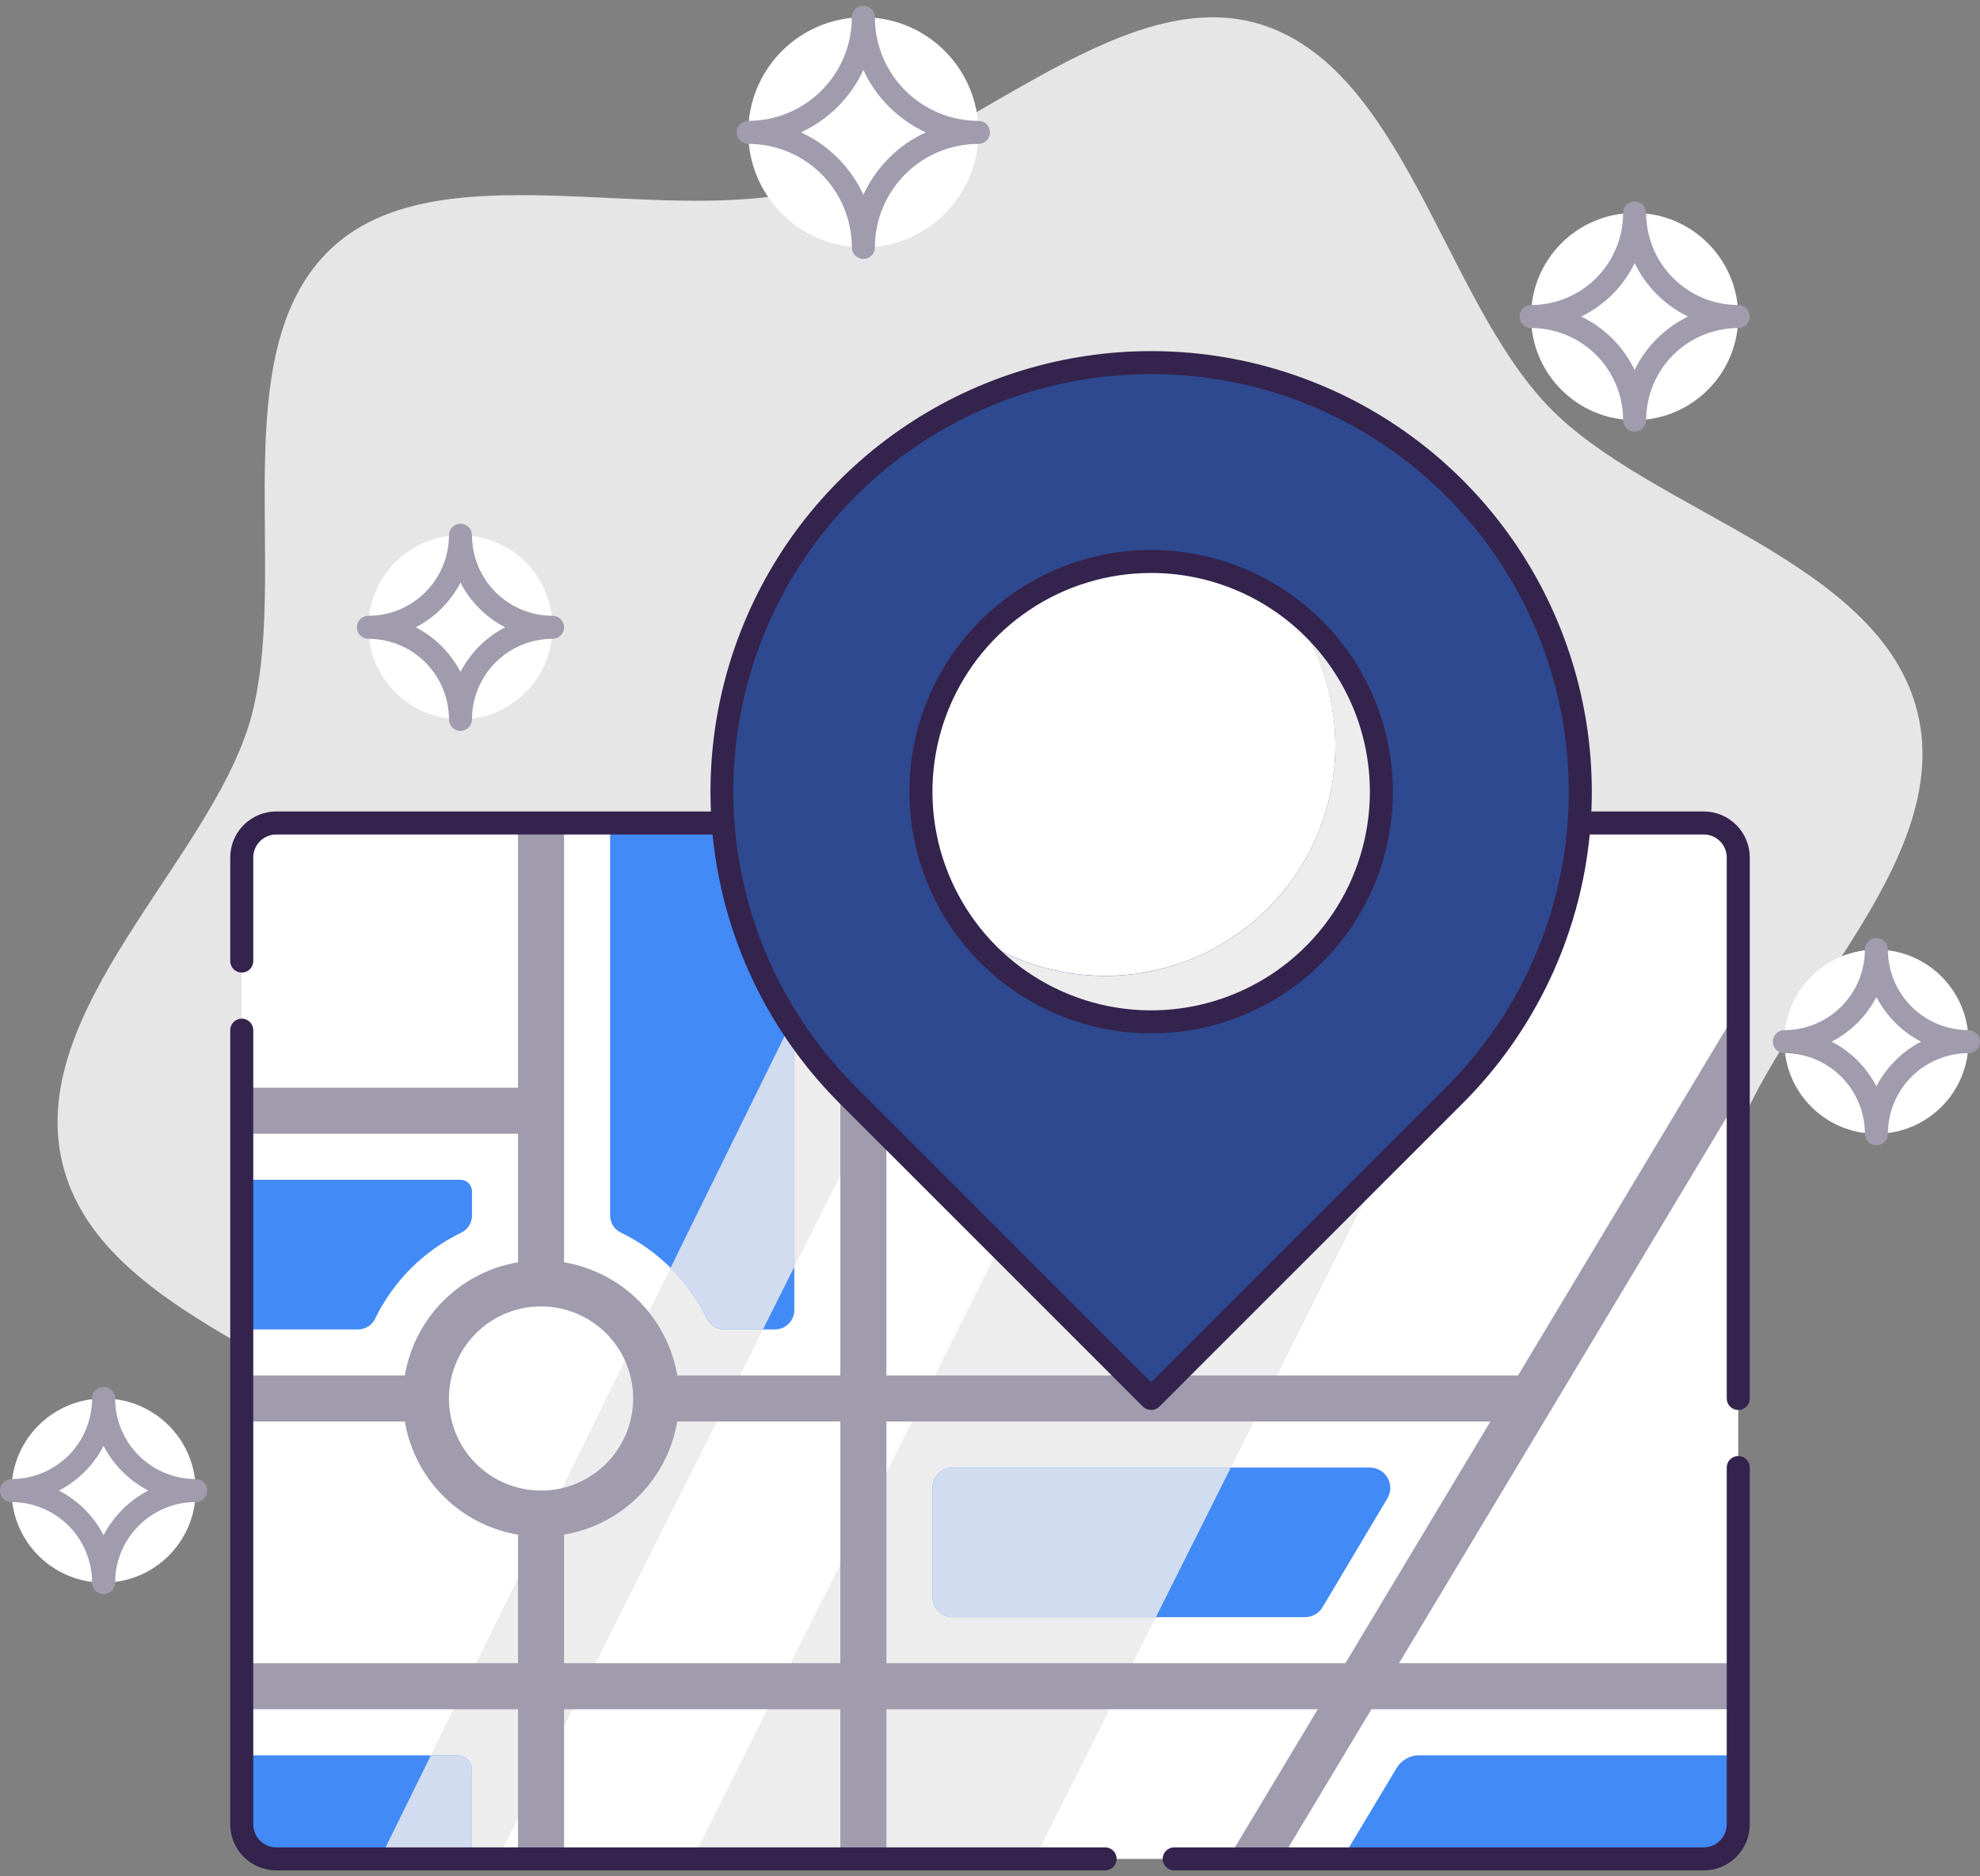 <svg width="172" height="163" viewBox="0 0 172 163" fill="none" xmlns="http://www.w3.org/2000/svg">
<rect x="0" y="0" width="172" height="163" fill="#808080" stroke="none"/>
<g clip-path="url(#clip0_6745_4740)">
<path d="M166.571 61.9C163.331 48.66 143.291 44.5 134.481 35.28C125.391 25.8 121.901 5.75 109.291 2.05C97.061 -1.5 83.401 13.27 70.131 16.5C56.861 19.73 37.901 12.87 28.701 21.66C19.201 30.73 25.351 50.14 21.701 62.73C18.061 74.93 2.201 87.86 5.431 101.1C8.661 114.34 28.711 118.5 37.521 127.72C46.611 137.2 50.101 157.25 62.711 160.95C74.941 164.5 88.601 149.73 101.881 146.5C115.161 143.27 134.101 150.13 143.301 141.34C152.801 132.27 146.651 112.86 150.301 100.27C153.941 88.07 169.801 75.14 166.571 61.9Z" fill="#E6E6E6"/>
<path d="M148 71.5H24C22.343 71.5 21 72.843 21 74.5V158.5C21 160.157 22.343 161.5 24 161.5H148C149.657 161.5 151 160.157 151 158.5V74.5C151 72.843 149.657 71.5 148 71.5Z" fill="white"/>
<path d="M89.88 161.5L135 71.5H105.28L60.16 161.5H89.88Z" fill="#EDEDED"/>
<path d="M82.77 127.5H119C119.313 127.5 119.621 127.583 119.892 127.74C120.163 127.898 120.387 128.124 120.541 128.397C120.696 128.669 120.775 128.978 120.772 129.291C120.768 129.605 120.681 129.911 120.52 130.18L114.89 139.63C114.735 139.895 114.513 140.115 114.246 140.267C113.979 140.42 113.677 140.5 113.37 140.5H82.77C82.301 140.5 81.85 140.314 81.518 139.982C81.186 139.65 81 139.199 81 138.73V129.27C81 128.801 81.186 128.35 81.518 128.018C81.85 127.686 82.301 127.5 82.77 127.5Z" fill="#428AF6"/>
<path d="M82.77 127.5H106.92L100.41 140.5H82.77C82.301 140.5 81.85 140.314 81.518 139.982C81.186 139.65 81 139.199 81 138.73V129.27C81 128.801 81.186 128.35 81.518 128.018C81.85 127.686 82.301 127.5 82.77 127.5Z" fill="#D1DCF0"/>
<path d="M43.22 161.5L88.34 71.5H77.25L33 161.5H43.22Z" fill="#EDEDED"/>
<path d="M21 152.5H39.68C40.03 152.5 40.366 152.639 40.613 152.887C40.861 153.134 41 153.47 41 153.82V161.5H24C23.204 161.5 22.441 161.184 21.879 160.621C21.316 160.059 21 159.296 21 158.5V152.5Z" fill="#428AF6"/>
<path d="M33 161.5H41V153.82C41 153.47 40.861 153.134 40.613 152.887C40.366 152.639 40.03 152.5 39.68 152.5H37.43L33 161.5Z" fill="#D1DCF0"/>
<path d="M133 119.5H57V123.5H133V119.5Z" fill="#A09CAD"/>
<path d="M47 94.5H21V98.5H47V94.5Z" fill="#A09CAD"/>
<path d="M151 144.5H21V148.5H151V144.5Z" fill="#A09CAD"/>
<path d="M49 71.5H45V111.52H49V71.5Z" fill="#A09CAD"/>
<path d="M77 71.5H73V161.5H77V71.5Z" fill="#A09CAD"/>
<path d="M111.332 161.5H106.672L151.002 87.61V95.39L111.332 161.5Z" fill="#A09CAD"/>
<path d="M37 119.5H21V123.5H37V119.5Z" fill="#A09CAD"/>
<path d="M49 131.5H45V161.5H49V131.5Z" fill="#A09CAD"/>
<path d="M47 133.5C44.627 133.5 42.307 132.796 40.333 131.478C38.36 130.159 36.822 128.285 35.913 126.092C35.005 123.899 34.768 121.487 35.231 119.159C35.694 116.831 36.837 114.693 38.515 113.015C40.193 111.336 42.331 110.194 44.659 109.731C46.987 109.268 49.4 109.505 51.592 110.413C53.785 111.322 55.659 112.86 56.978 114.833C58.296 116.807 59 119.127 59 121.5C59 124.683 57.736 127.735 55.485 129.985C53.235 132.236 50.183 133.5 47 133.5ZM47 113.5C45.418 113.5 43.871 113.969 42.555 114.848C41.24 115.727 40.215 116.977 39.609 118.439C39.004 119.9 38.845 121.509 39.154 123.061C39.462 124.613 40.224 126.038 41.343 127.157C42.462 128.276 43.887 129.038 45.439 129.346C46.991 129.655 48.6 129.497 50.062 128.891C51.523 128.286 52.773 127.26 53.652 125.945C54.531 124.629 55 123.082 55 121.5C55 119.378 54.157 117.343 52.657 115.843C51.157 114.343 49.122 113.5 47 113.5Z" fill="#A09CAD"/>
<path d="M121.32 153.61L116.59 161.5H148C148.795 161.5 149.559 161.184 150.121 160.621C150.684 160.059 151 159.296 151 158.5V152.5H123.28C122.885 152.498 122.496 152.6 122.152 152.795C121.809 152.989 121.522 153.27 121.32 153.61Z" fill="#428AF6"/>
<path d="M69 71.5H53V105.59C52.997 105.9 53.082 106.204 53.245 106.468C53.407 106.732 53.642 106.944 53.92 107.08C57.194 108.664 59.836 111.306 61.42 114.58C61.556 114.858 61.768 115.093 62.032 115.256C62.296 115.418 62.6 115.503 62.91 115.5H67.32C67.766 115.5 68.193 115.323 68.508 115.008C68.823 114.693 69 114.266 69 113.82V71.5Z" fill="#428AF6"/>
<path d="M69 88.29L58.25 110.15C59.549 111.438 60.62 112.935 61.42 114.58C61.556 114.859 61.768 115.093 62.032 115.256C62.296 115.418 62.6 115.503 62.91 115.5H66.28L69 110.07V88.29Z" fill="#D1DCF0"/>
<path d="M21 102.5H40C40.265 102.5 40.52 102.605 40.707 102.793C40.895 102.98 41 103.235 41 103.5V105.59C41.004 105.899 40.921 106.203 40.76 106.466C40.599 106.73 40.367 106.943 40.09 107.08C36.814 108.663 34.167 111.306 32.58 114.58C32.444 114.858 32.232 115.093 31.968 115.256C31.704 115.418 31.4 115.503 31.09 115.5H21V102.5Z" fill="#428AF6"/>
<path d="M148 162.5H102C101.735 162.5 101.48 162.395 101.293 162.207C101.105 162.02 101 161.765 101 161.5C101 161.235 101.105 160.98 101.293 160.793C101.48 160.605 101.735 160.5 102 160.5H148C148.53 160.5 149.039 160.289 149.414 159.914C149.789 159.539 150 159.03 150 158.5V127.5C150 127.235 150.105 126.98 150.293 126.793C150.48 126.605 150.735 126.5 151 126.5C151.265 126.5 151.52 126.605 151.707 126.793C151.895 126.98 152 127.235 152 127.5V158.5C152 159.561 151.579 160.578 150.828 161.328C150.078 162.079 149.061 162.5 148 162.5Z" fill="#34234D"/>
<path d="M96 162.5H24C22.939 162.5 21.922 162.079 21.172 161.328C20.421 160.578 20 159.561 20 158.5V89.5C20 89.235 20.105 88.98 20.293 88.793C20.48 88.605 20.735 88.5 21 88.5C21.265 88.5 21.52 88.605 21.707 88.793C21.895 88.98 22 89.235 22 89.5V158.5C22 159.03 22.211 159.539 22.586 159.914C22.961 160.289 23.47 160.5 24 160.5H96C96.265 160.5 96.52 160.605 96.707 160.793C96.895 160.98 97 161.235 97 161.5C97 161.765 96.895 162.02 96.707 162.207C96.52 162.395 96.265 162.5 96 162.5Z" fill="#34234D"/>
<path d="M151 122.5C150.735 122.5 150.48 122.395 150.293 122.207C150.105 122.02 150 121.765 150 121.5V74.5C150 73.97 149.789 73.461 149.414 73.086C149.039 72.711 148.53 72.5 148 72.5H24C23.47 72.5 22.961 72.711 22.586 73.086C22.211 73.461 22 73.97 22 74.5V83.5C22 83.765 21.895 84.02 21.707 84.207C21.52 84.395 21.265 84.5 21 84.5C20.735 84.5 20.48 84.395 20.293 84.207C20.105 84.02 20 83.765 20 83.5V74.5C20 73.439 20.421 72.422 21.172 71.672C21.922 70.921 22.939 70.5 24 70.5H148C149.061 70.5 150.078 70.921 150.828 71.672C151.579 72.422 152 73.439 152 74.5V121.5C152 121.765 151.895 122.02 151.707 122.207C151.52 122.395 151.265 122.5 151 122.5Z" fill="#34234D"/>
<path d="M126.361 42.42C119.369 35.429 109.888 31.502 100.001 31.502C90.114 31.502 80.632 35.429 73.641 42.42C66.65 49.411 62.723 58.893 62.723 68.78C62.723 78.667 66.65 88.149 73.641 95.14L100.001 121.5L126.361 95.14C133.352 88.149 137.279 78.667 137.279 68.78C137.279 58.893 133.352 49.411 126.361 42.42Z" fill="#2E498F"/>
<path d="M77.64 47.42C84.632 40.429 94.114 36.502 104 36.502C113.887 36.502 123.369 40.429 130.36 47.42C130.6 47.66 130.83 47.91 131.06 48.15C129.688 46.089 128.114 44.169 126.36 42.42C119.369 35.429 109.887 31.502 100 31.502C90.114 31.502 80.632 35.429 73.64 42.42C66.773 49.288 62.857 58.566 62.726 68.278C62.595 77.99 66.26 87.369 72.94 94.42C68.179 87.247 66.046 78.648 66.903 70.081C67.76 61.515 71.553 53.508 77.64 47.42Z" fill="#2E498F"/>
<path d="M99.999 122.5C99.867 122.501 99.737 122.476 99.615 122.426C99.493 122.376 99.382 122.303 99.289 122.21L72.929 95.85C67.576 90.496 63.931 83.675 62.454 76.25C60.977 68.825 61.736 61.128 64.633 54.133C67.531 47.139 72.437 41.161 78.732 36.955C85.027 32.749 92.428 30.504 99.999 30.504C107.57 30.504 114.97 32.749 121.265 36.955C127.56 41.161 132.467 47.139 135.364 54.133C138.262 61.128 139.02 68.825 137.544 76.25C136.067 83.675 132.422 90.496 127.069 95.85L100.709 122.21C100.615 122.303 100.505 122.376 100.383 122.426C100.261 122.476 100.13 122.501 99.999 122.5ZM99.999 32.5C92.82 32.492 85.801 34.615 79.83 38.6C73.859 42.585 69.205 48.253 66.458 54.885C63.711 61.517 62.994 68.816 64.399 75.856C65.804 82.895 69.267 89.36 74.349 94.43L99.999 120.09L125.649 94.43C129.019 91.063 131.692 87.064 133.516 82.663C135.341 78.262 136.279 73.544 136.279 68.78C136.279 64.016 135.341 59.298 133.516 54.897C131.692 50.496 129.019 46.497 125.649 43.13C122.286 39.754 118.288 37.077 113.886 35.253C109.484 33.428 104.764 32.493 99.999 32.5Z" fill="#34234D"/>
<path d="M112 52.79C114.889 56.642 116.291 61.406 115.95 66.208C115.608 71.01 113.546 75.528 110.142 78.932C106.738 82.336 102.22 84.398 97.418 84.74C92.616 85.081 87.851 83.679 84 80.79C85.719 83.082 87.911 84.978 90.427 86.35C92.943 87.722 95.724 88.537 98.582 88.74C101.44 88.943 104.309 88.529 106.994 87.528C109.678 86.525 112.116 84.958 114.142 82.932C116.168 80.906 117.735 78.468 118.737 75.784C119.739 73.099 120.153 70.231 119.95 67.372C119.747 64.514 118.932 61.733 117.56 59.217C116.189 56.701 114.292 54.509 112 52.79Z" fill="#EDEDED"/>
<path d="M116 64.78C116.005 60.452 114.601 56.24 112 52.78C108.149 49.892 103.384 48.489 98.582 48.83C93.78 49.172 89.262 51.234 85.858 54.638C82.454 58.042 80.392 62.56 80.05 67.362C79.709 72.165 81.111 76.929 84 80.78C86.971 83.009 90.505 84.366 94.204 84.699C97.903 85.033 101.622 84.33 104.944 82.669C108.266 81.007 111.06 78.454 113.013 75.295C114.966 72.135 116 68.494 116 64.78Z" fill="white"/>
<path d="M100 89.78C95.847 89.78 91.787 88.548 88.333 86.241C84.88 83.933 82.188 80.654 80.599 76.816C79.009 72.979 78.593 68.757 79.403 64.683C80.214 60.609 82.214 56.868 85.151 53.931C88.088 50.994 91.829 48.994 95.903 48.184C99.977 47.373 104.199 47.789 108.036 49.379C111.874 50.968 115.153 53.66 117.461 57.113C119.768 60.566 121 64.627 121 68.78C121 74.35 118.788 79.691 114.849 83.629C110.911 87.567 105.57 89.78 100 89.78ZM100 49.78C96.242 49.78 92.569 50.894 89.444 52.982C86.32 55.07 83.884 58.037 82.446 61.509C81.008 64.981 80.632 68.801 81.365 72.487C82.098 76.172 83.908 79.558 86.565 82.215C89.222 84.872 92.608 86.682 96.293 87.415C99.979 88.148 103.799 87.772 107.271 86.334C110.743 84.896 113.71 82.46 115.798 79.336C117.886 76.211 119 72.538 119 68.78C119 63.741 116.998 58.908 113.435 55.345C109.872 51.782 105.039 49.78 100 49.78Z" fill="#34234D"/>
<path d="M163 98.5C167.418 98.5 171 94.918 171 90.5C171 86.082 167.418 82.5 163 82.5C158.582 82.5 155 86.082 155 90.5C155 94.918 158.582 98.5 163 98.5Z" fill="white"/>
<path d="M163 99.5C162.735 99.5 162.48 99.395 162.293 99.207C162.105 99.02 162 98.765 162 98.5C162 96.644 161.263 94.863 159.95 93.55C158.637 92.237 156.857 91.5 155 91.5C154.735 91.5 154.48 91.395 154.293 91.207C154.105 91.02 154 90.765 154 90.5C154 90.235 154.105 89.98 154.293 89.793C154.48 89.605 154.735 89.5 155 89.5C156.857 89.5 158.637 88.763 159.95 87.45C161.263 86.137 162 84.356 162 82.5C162 82.235 162.105 81.98 162.293 81.793C162.48 81.605 162.735 81.5 163 81.5C163.265 81.5 163.52 81.605 163.707 81.793C163.895 81.98 164 82.235 164 82.5C164 84.356 164.737 86.137 166.05 87.45C167.363 88.763 169.143 89.5 171 89.5C171.265 89.5 171.52 89.605 171.707 89.793C171.895 89.98 172 90.235 172 90.5C172 90.765 171.895 91.02 171.707 91.207C171.52 91.395 171.265 91.5 171 91.5C169.143 91.5 167.363 92.237 166.05 93.55C164.737 94.863 164 96.644 164 98.5C164 98.765 163.895 99.02 163.707 99.207C163.52 99.395 163.265 99.5 163 99.5ZM159.12 90.5C160.783 91.362 162.138 92.718 163 94.38C163.862 92.718 165.217 91.362 166.88 90.5C165.217 89.638 163.862 88.282 163 86.62C162.138 88.282 160.783 89.638 159.12 90.5Z" fill="#A09CAD"/>
<path d="M75 21.5C80.523 21.5 85 17.023 85 11.5C85 5.977 80.523 1.5 75 1.5C69.477 1.5 65 5.977 65 11.5C65 17.023 69.477 21.5 75 21.5Z" fill="white"/>
<path d="M75 22.5C74.735 22.5 74.48 22.395 74.293 22.207C74.105 22.02 74 21.765 74 21.5C74 19.113 73.052 16.824 71.364 15.136C69.676 13.448 67.387 12.5 65 12.5C64.735 12.5 64.48 12.395 64.293 12.207C64.105 12.02 64 11.765 64 11.5C64 11.235 64.105 10.98 64.293 10.793C64.48 10.605 64.735 10.5 65 10.5C67.387 10.5 69.676 9.552 71.364 7.864C73.052 6.176 74 3.887 74 1.5C74 1.235 74.105 0.98 74.293 0.793C74.48 0.605 74.735 0.5 75 0.5C75.265 0.5 75.52 0.605 75.707 0.793C75.895 0.98 76 1.235 76 1.5C76 3.887 76.948 6.176 78.636 7.864C80.324 9.552 82.613 10.5 85 10.5C85.265 10.5 85.52 10.605 85.707 10.793C85.895 10.98 86 11.235 86 11.5C86 11.765 85.895 12.02 85.707 12.207C85.52 12.395 85.265 12.5 85 12.5C82.613 12.5 80.324 13.448 78.636 15.136C76.948 16.824 76 19.113 76 21.5C76 21.765 75.895 22.02 75.707 22.207C75.52 22.395 75.265 22.5 75 22.5ZM69.58 11.5C71.974 12.604 73.896 14.526 75 16.92C76.104 14.526 78.026 12.604 80.42 11.5C78.026 10.396 76.104 8.474 75 6.08C73.896 8.474 71.974 10.396 69.58 11.5Z" fill="#A09CAD"/>
<path d="M142 36.5C146.971 36.5 151 32.471 151 27.5C151 22.529 146.971 18.5 142 18.5C137.029 18.5 133 22.529 133 27.5C133 32.471 137.029 36.5 142 36.5Z" fill="white"/>
<path d="M142 37.5C141.735 37.5 141.48 37.395 141.293 37.207C141.105 37.02 141 36.765 141 36.5C141 34.378 140.157 32.343 138.657 30.843C137.157 29.343 135.122 28.5 133 28.5C132.735 28.5 132.48 28.395 132.293 28.207C132.105 28.02 132 27.765 132 27.5C132 27.235 132.105 26.98 132.293 26.793C132.48 26.605 132.735 26.5 133 26.5C135.122 26.5 137.157 25.657 138.657 24.157C140.157 22.657 141 20.622 141 18.5C141 18.235 141.105 17.98 141.293 17.793C141.48 17.605 141.735 17.5 142 17.5C142.265 17.5 142.52 17.605 142.707 17.793C142.895 17.98 143 18.235 143 18.5C143 20.622 143.843 22.657 145.343 24.157C146.843 25.657 148.878 26.5 151 26.5C151.265 26.5 151.52 26.605 151.707 26.793C151.895 26.98 152 27.235 152 27.5C152 27.765 151.895 28.02 151.707 28.207C151.52 28.395 151.265 28.5 151 28.5C148.878 28.5 146.843 29.343 145.343 30.843C143.843 32.343 143 34.378 143 36.5C143 36.765 142.895 37.02 142.707 37.207C142.52 37.395 142.265 37.5 142 37.5ZM137.36 27.5C139.385 28.481 141.019 30.116 142 32.14C142.981 30.116 144.615 28.481 146.64 27.5C144.615 26.519 142.981 24.884 142 22.86C141.019 24.884 139.385 26.519 137.36 27.5Z" fill="#A09CAD"/>
<path d="M40 62.5C44.418 62.5 48 58.918 48 54.5C48 50.082 44.418 46.5 40 46.5C35.582 46.5 32 50.082 32 54.5C32 58.918 35.582 62.5 40 62.5Z" fill="white"/>
<path d="M40 63.5C39.735 63.5 39.48 63.395 39.293 63.207C39.105 63.02 39 62.765 39 62.5C39 60.644 38.263 58.863 36.95 57.55C35.637 56.237 33.856 55.5 32 55.5C31.735 55.5 31.48 55.395 31.293 55.207C31.105 55.02 31 54.765 31 54.5C31 54.235 31.105 53.98 31.293 53.793C31.48 53.605 31.735 53.5 32 53.5C33.856 53.5 35.637 52.763 36.95 51.45C38.263 50.137 39 48.356 39 46.5C39 46.235 39.105 45.98 39.293 45.793C39.48 45.605 39.735 45.5 40 45.5C40.265 45.5 40.52 45.605 40.707 45.793C40.895 45.98 41 46.235 41 46.5C41 48.356 41.737 50.137 43.05 51.45C44.363 52.763 46.144 53.5 48 53.5C48.265 53.5 48.52 53.605 48.707 53.793C48.895 53.98 49 54.235 49 54.5C49 54.765 48.895 55.02 48.707 55.207C48.52 55.395 48.265 55.5 48 55.5C46.144 55.5 44.363 56.237 43.05 57.55C41.737 58.863 41 60.644 41 62.5C41 62.765 40.895 63.02 40.707 63.207C40.52 63.395 40.265 63.5 40 63.5ZM36.12 54.5C37.782 55.362 39.138 56.718 40 58.38C40.862 56.718 42.218 55.362 43.88 54.5C42.218 53.638 40.862 52.282 40 50.62C39.138 52.282 37.782 53.638 36.12 54.5Z" fill="#A09CAD"/>
<path d="M9 137.5C13.418 137.5 17 133.918 17 129.5C17 125.082 13.418 121.5 9 121.5C4.582 121.5 1 125.082 1 129.5C1 133.918 4.582 137.5 9 137.5Z" fill="white"/>
<path d="M9 138.5C8.735 138.5 8.48 138.395 8.293 138.207C8.105 138.02 8 137.765 8 137.5C8 135.643 7.263 133.863 5.95 132.55C4.637 131.237 2.857 130.5 1 130.5C0.735 130.5 0.48 130.395 0.293 130.207C0.105 130.02 0 129.765 0 129.5C0 129.235 0.105 128.98 0.293 128.793C0.48 128.605 0.735 128.5 1 128.5C2.857 128.5 4.637 127.762 5.95 126.45C7.263 125.137 8 123.357 8 121.5C8 121.235 8.105 120.98 8.293 120.793C8.48 120.605 8.735 120.5 9 120.5C9.265 120.5 9.52 120.605 9.707 120.793C9.895 120.98 10 121.235 10 121.5C10 123.357 10.738 125.137 12.05 126.45C13.363 127.762 15.143 128.5 17 128.5C17.265 128.5 17.52 128.605 17.707 128.793C17.895 128.98 18 129.235 18 129.5C18 129.765 17.895 130.02 17.707 130.207C17.52 130.395 17.265 130.5 17 130.5C15.143 130.5 13.363 131.237 12.05 132.55C10.738 133.863 10 135.643 10 137.5C10 137.765 9.895 138.02 9.707 138.207C9.52 138.395 9.265 138.5 9 138.5ZM5.12 129.5C6.783 130.362 8.138 131.717 9 133.38C9.862 131.717 11.217 130.362 12.88 129.5C11.217 128.638 9.862 127.283 9 125.62C8.138 127.283 6.783 128.638 5.12 129.5Z" fill="#A09CAD"/>
</g>
<defs>
<clipPath id="clip0_6745_4740">
<rect width="172" height="162" fill="white" transform="translate(0 0.5)"/>
</clipPath>
</defs>
</svg>
